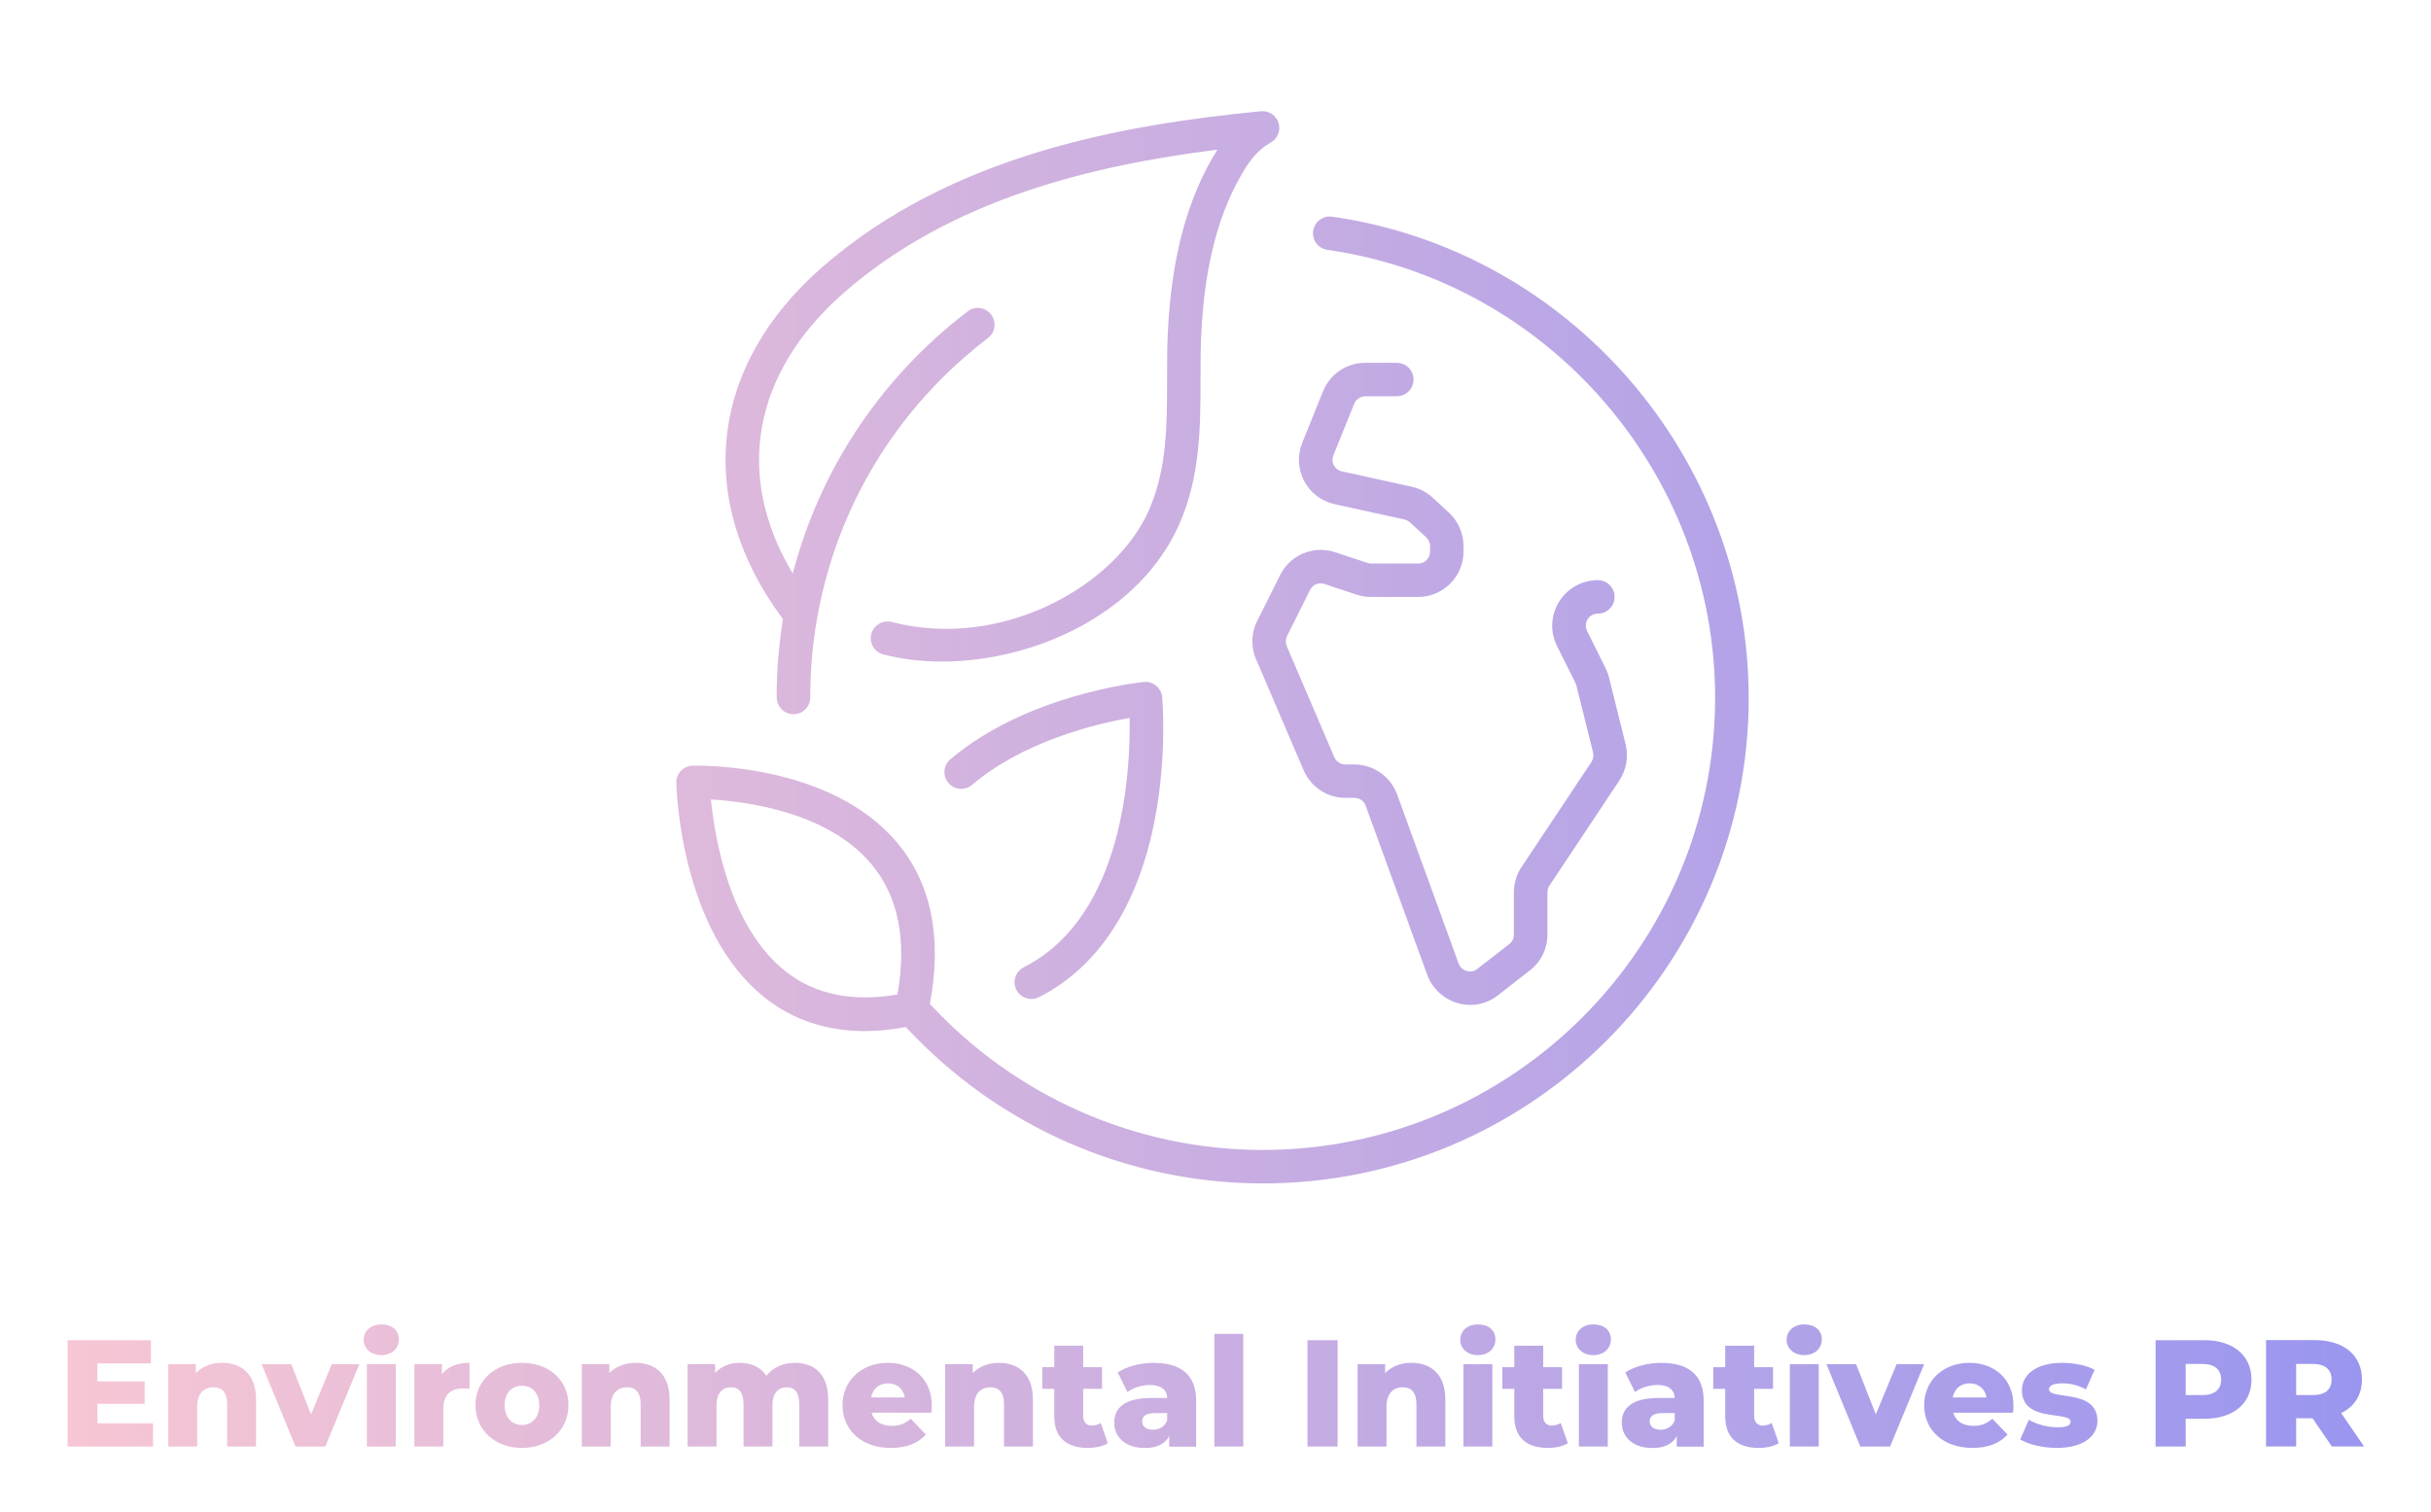 <?xml version="1.0" encoding="UTF-8"?><svg id="_レイヤー_2" xmlns="http://www.w3.org/2000/svg" xmlns:xlink="http://www.w3.org/1999/xlink" viewBox="0 0 283.41 176.31"><defs><style>.cls-1{fill:#fff;}.cls-2{fill:url(#_名称未設定グラデーション_16);}</style><linearGradient id="_名称未設定グラデーション_16" x1="7.88" y1="90.88" x2="275.61" y2="90.88" gradientUnits="userSpaceOnUse"><stop offset="0" stop-color="#f7c6d4"/><stop offset="1" stop-color="#9a96ef"/></linearGradient></defs><g id="_レイヤー_1-2"><rect class="cls-1" width="283.41" height="176.31"/><path class="cls-2" d="M90.56,81.32c0,1.08.87,1.95,1.95,1.95s1.95-.87,1.95-1.95c0-3.1.26-6.16.78-9.14.03-.1.05-.2.06-.3,2.3-12.84,9.26-24.35,19.88-32.47.86-.66,1.02-1.88.37-2.74-.66-.86-1.88-1.02-2.74-.37-10.2,7.8-17.24,18.52-20.39,30.56-6.81-11.36-4.73-23.35,5.94-32.71,12.6-11.04,29.27-14.91,43.57-16.7,0,0-.01.02-.02.03-3.48,5.55-5.37,12.56-5.77,21.44-.08,1.79-.08,3.59-.08,5.32,0,5.39-.01,10.48-2.14,15.29-3.89,8.8-17.15,16.3-29.96,12.99-1.05-.27-2.11.36-2.38,1.4-.27,1.04.36,2.11,1.4,2.38,2.14.55,4.45.83,6.83.83,10.77,0,23.06-5.57,27.67-16.01,2.46-5.56,2.47-11.31,2.48-16.86,0-1.7,0-3.45.08-5.16.37-8.18,2.06-14.57,5.17-19.53.59-.95,1.58-2.22,2.9-2.93.82-.44,1.22-1.4.95-2.29-.27-.89-1.13-1.47-2.06-1.38-15.93,1.55-36.14,5.03-51.23,18.25-13.12,11.51-14.8,27.14-4.49,40.96-.48,2.99-.74,6.05-.74,9.15ZM146.44,76.87l5.55,12.96c.85,1.94,2.76,3.19,4.86,3.19h1.05c.59,0,1.11.36,1.31.91l7.18,19.73c.59,1.59,1.91,2.82,3.55,3.29.49.14.98.21,1.47.21,1.15,0,2.28-.38,3.21-1.11l3.72-2.9c1.31-1,2.06-2.54,2.06-4.21v-4.91c0-.27.08-.55.23-.77l8.16-12.27c.81-1.24,1.08-2.77.73-4.2l-1.91-7.68c-.09-.46-.25-.82-.41-1.17l-2.18-4.38c-.31-.62-.06-1.15.06-1.35.12-.2.49-.67,1.2-.67,1.08,0,1.95-.87,1.95-1.95s-.87-1.95-1.95-1.95c-1.86,0-3.55.95-4.53,2.53-.97,1.58-1.05,3.51-.23,5.15l2.14,4.29c.04.09.09.18.13.36l1.93,7.75c.09.38.02.8-.19,1.12l-8.14,12.24c-.58.85-.9,1.9-.9,2.96v4.91c0,.46-.19.85-.54,1.12l-3.74,2.91c-.47.37-.96.3-1.21.23-.45-.13-.79-.45-.95-.87l-7.18-19.74c-.77-2.08-2.77-3.47-4.98-3.47h-1.05c-.55,0-1.06-.34-1.28-.84l-5.54-12.93c-.17-.41-.16-.83.02-1.2l2.69-5.38c.3-.62,1.03-.92,1.69-.69l3.72,1.23c.54.19,1.09.28,1.71.28h5.47c2.92,0,5.3-2.38,5.3-5.3v-.63c0-1.47-.62-2.9-1.7-3.9l-1.93-1.78c-.72-.64-1.57-1.07-2.44-1.25l-8.11-1.78c-.55-.12-.83-.5-.94-.71-.11-.21-.27-.64-.05-1.17l2.42-6c.21-.52.74-.88,1.31-.88h3.66c1.08,0,1.95-.87,1.95-1.95s-.87-1.95-1.95-1.95h-3.66c-2.18,0-4.12,1.3-4.94,3.32l-2.42,6c-.59,1.45-.51,3.07.22,4.46.73,1.39,2.03,2.37,3.56,2.7l8.13,1.79c.22.05.46.17.64.33l1.9,1.75c.28.26.45.65.45,1.03v.63c0,.78-.61,1.39-1.39,1.39h-5.47c-.21,0-.32-.03-.44-.07l-3.75-1.24c-2.5-.85-5.27.3-6.43,2.66l-2.69,5.37c-.69,1.38-.74,3.01-.12,4.47ZM203.86,81.32c0-28.01-20.88-52.11-48.56-56.06-1.06-.15-2.06.59-2.21,1.66-.15,1.07.59,2.06,1.66,2.21,25.77,3.68,45.2,26.12,45.2,52.2,0,29.08-23.66,52.74-52.74,52.74-14.74,0-28.81-6.2-38.8-17.03,1.44-7.69.18-14-3.78-18.75-7.83-9.39-23.23-9.03-23.89-9.02-1.07.03-1.92.92-1.89,1.99.01.7.47,17.32,10.36,25.09,3.27,2.57,7.16,3.86,11.61,3.86,1.53,0,3.13-.16,4.79-.47,10.72,11.59,25.81,18.23,41.61,18.23,31.24,0,56.65-25.41,56.65-56.64ZM104.64,115.94c-5.23.91-9.61.01-13.03-2.67-6.58-5.16-8.29-15.63-8.73-20.06,4.16.24,13.66,1.46,18.74,7.57,3.11,3.74,4.12,8.83,3.01,15.15ZM119.35,112.78c-.96.49-1.35,1.66-.86,2.62.34.68,1.03,1.07,1.75,1.07.3,0,.6-.07.88-.21,6.94-3.51,11.62-10.72,13.54-20.87,1.41-7.46.85-13.84.83-14.11-.05-.52-.3-1-.7-1.33-.4-.33-.92-.49-1.44-.44-.55.06-13.63,1.44-22.56,9.02-.82.7-.92,1.93-.22,2.75s1.93.92,2.75.23c6.03-5.12,14.51-7.13,18.37-7.81.12,5.97-.61,23.14-12.33,29.06ZM74.09,158.89c-1.2,0-2.29.41-3.05,1.2v-1.04h-3.21v9.6h3.37v-4.64c0-1.59.83-2.27,1.91-2.27.97,0,1.58.58,1.58,1.97v4.94h3.37v-5.49c0-2.98-1.72-4.27-3.97-4.27ZM103.5,158.89c-3.03,0-5.28,2.05-5.28,4.94s2.21,4.98,5.63,4.98c1.82,0,3.17-.53,4.09-1.56l-1.77-1.84c-.66.57-1.28.83-2.21.83-1.24,0-2.07-.57-2.36-1.54h6.98c.02-.27.05-.58.05-.83,0-3.17-2.3-4.98-5.14-4.98ZM101.55,162.93c.2-1.01.92-1.65,1.97-1.65s1.79.64,1.97,1.65h-3.93ZM92.67,158.89c-1.38,0-2.57.55-3.33,1.51-.67-1.03-1.79-1.51-3.1-1.51-1.13,0-2.14.39-2.87,1.17v-1.01h-3.21v9.6h3.37v-4.77c0-1.49.71-2.14,1.7-2.14.9,0,1.45.58,1.45,1.97v4.94h3.37v-4.77c0-1.49.71-2.14,1.68-2.14.89,0,1.45.58,1.45,1.97v4.94h3.37v-5.49c0-2.98-1.65-4.27-3.88-4.27ZM127.29,166.21c-.6,0-1.01-.39-1.01-1.1v-3.19h2.2v-2.52h-2.2v-2.5h-3.37v2.5h-1.4v2.52h1.4v3.22c0,2.46,1.43,3.67,3.9,3.67.89,0,1.75-.18,2.34-.55l-.83-2.36c-.28.2-.66.3-1.03.3ZM116.45,158.89c-1.2,0-2.29.41-3.05,1.2v-1.04h-3.21v9.6h3.37v-4.64c0-1.59.83-2.27,1.91-2.27.97,0,1.58.58,1.58,1.97v4.94h3.37v-5.49c0-2.98-1.72-4.27-3.97-4.27ZM25.88,158.89c-1.2,0-2.29.41-3.05,1.2v-1.04h-3.21v9.6h3.37v-4.64c0-1.59.83-2.27,1.91-2.27.97,0,1.58.58,1.58,1.97v4.94h3.37v-5.49c0-2.98-1.72-4.27-3.97-4.27ZM42.77,168.65h3.37v-9.6h-3.37v9.6ZM36.26,164.91l-2.3-5.86h-3.46l3.95,9.6h3.47l3.97-9.6h-3.21l-2.43,5.86ZM11.35,163.67h5.51v-2.62h-5.51v-2.09h6.25v-2.71H7.88v12.4h9.96v-2.71h-6.48v-2.27ZM44.45,154.41c-1.24,0-2.05.78-2.05,1.79s.81,1.79,2.05,1.79,2.05-.78,2.05-1.84-.81-1.74-2.05-1.74ZM272.93,164.75c1.54-.74,2.43-2.09,2.43-3.92,0-2.83-2.13-4.59-5.51-4.59h-5.67v12.4h3.51v-3.29h1.91l2.25,3.29h3.76l-2.68-3.9ZM269.64,162.65h-1.95v-3.63h1.95c1.45,0,2.18.67,2.18,1.82s-.73,1.81-2.18,1.81ZM60.85,158.89c-3.14,0-5.42,2.05-5.42,4.94s2.29,4.98,5.42,4.98,5.42-2.07,5.42-4.98-2.25-4.94-5.42-4.94ZM60.85,166.13c-1.13,0-2.02-.83-2.02-2.3s.89-2.27,2.02-2.27,2.02.81,2.02,2.27-.87,2.3-2.02,2.3ZM51.52,159.05h-3.21v9.6h3.37v-4.41c0-1.68.94-2.37,2.3-2.37.25,0,.46.02.76.05v-3.03c-1.42,0-2.53.44-3.22,1.31v-1.15ZM229.6,158.89c-3.03,0-5.28,2.05-5.28,4.94s2.21,4.98,5.63,4.98c1.82,0,3.17-.53,4.09-1.56l-1.77-1.84c-.66.57-1.28.83-2.21.83-1.24,0-2.07-.57-2.36-1.54h6.98c.02-.27.05-.58.05-.83,0-3.17-2.3-4.98-5.14-4.98ZM227.65,162.93c.2-1.01.92-1.65,1.97-1.65s1.79.64,1.97,1.65h-3.93ZM184.07,168.65h3.37v-9.6h-3.37v9.6ZM193.71,158.89c-1.51,0-3.14.39-4.23,1.12l1.13,2.29c.66-.51,1.68-.83,2.6-.83,1.33,0,1.98.55,2.04,1.52h-1.91c-2.98,0-4.27,1.1-4.27,2.87,0,1.67,1.28,2.96,3.58,2.96,1.4,0,2.36-.48,2.83-1.4v1.24h3.14v-5.33c0-3.05-1.79-4.43-4.91-4.43ZM195.25,165.57c-.27.76-.92,1.12-1.67,1.12-.8,0-1.26-.41-1.26-.97s.39-.97,1.47-.97h1.45v.83ZM185.75,154.41c-1.24,0-2.05.78-2.05,1.79s.81,1.79,2.05,1.79,2.05-.78,2.05-1.84-.81-1.74-2.05-1.74ZM205.51,166.21c-.6,0-1.01-.39-1.01-1.1v-3.19h2.2v-2.52h-2.2v-2.5h-3.37v2.5h-1.4v2.52h1.4v3.22c0,2.46,1.43,3.67,3.9,3.67.89,0,1.75-.18,2.34-.55l-.83-2.36c-.28.2-.66.3-1.03.3ZM238.88,161.95c0-.35.41-.67,1.54-.67.85,0,1.81.18,2.76.71l1.01-2.29c-.96-.53-2.44-.81-3.79-.81-3.01,0-4.68,1.38-4.68,3.19,0,3.84,5.67,2.37,5.67,3.67,0,.41-.37.66-1.51.66s-2.46-.34-3.35-.89l-1.01,2.3c.94.58,2.62.99,4.25.99,3.12,0,4.75-1.38,4.75-3.15,0-3.81-5.65-2.37-5.65-3.7ZM208.66,168.65h3.37v-9.6h-3.37v9.6ZM256.97,156.25h-5.67v12.4h3.51v-3.24h2.16c3.38,0,5.51-1.75,5.51-4.57s-2.13-4.59-5.51-4.59ZM256.76,162.65h-1.95v-3.63h1.95c1.45,0,2.18.67,2.18,1.82s-.73,1.81-2.18,1.81ZM210.34,154.41c-1.24,0-2.05.78-2.05,1.79s.81,1.79,2.05,1.79,2.05-.78,2.05-1.84-.81-1.74-2.05-1.74ZM218.69,164.91l-2.3-5.86h-3.46l3.95,9.6h3.47l3.97-9.6h-3.21l-2.43,5.86ZM141.57,168.65h3.37v-13.14h-3.37v13.14ZM152.43,168.65h3.51v-12.4h-3.51v12.4ZM134.54,158.89c-1.51,0-3.14.39-4.23,1.12l1.13,2.29c.66-.51,1.68-.83,2.6-.83,1.33,0,1.98.55,2.04,1.52h-1.91c-2.98,0-4.27,1.1-4.27,2.87,0,1.67,1.28,2.96,3.58,2.96,1.4,0,2.36-.48,2.83-1.4v1.24h3.14v-5.33c0-3.05-1.79-4.43-4.91-4.43ZM136.08,165.57c-.27.76-.92,1.12-1.67,1.12-.8,0-1.26-.41-1.26-.97s.39-.97,1.47-.97h1.45v.83ZM180.92,166.21c-.6,0-1.01-.39-1.01-1.1v-3.19h2.2v-2.52h-2.2v-2.5h-3.37v2.5h-1.4v2.52h1.4v3.22c0,2.46,1.43,3.67,3.9,3.67.89,0,1.75-.18,2.34-.55l-.83-2.36c-.28.2-.66.3-1.03.3ZM164.53,158.89c-1.2,0-2.29.41-3.05,1.2v-1.04h-3.21v9.6h3.37v-4.64c0-1.59.83-2.27,1.91-2.27.97,0,1.58.58,1.58,1.97v4.94h3.37v-5.49c0-2.98-1.72-4.27-3.97-4.27ZM172.29,154.41c-1.24,0-2.05.78-2.05,1.79s.81,1.79,2.05,1.79,2.05-.78,2.05-1.84-.81-1.74-2.05-1.74ZM170.61,168.65h3.37v-9.6h-3.37v9.6Z"/></g></svg>